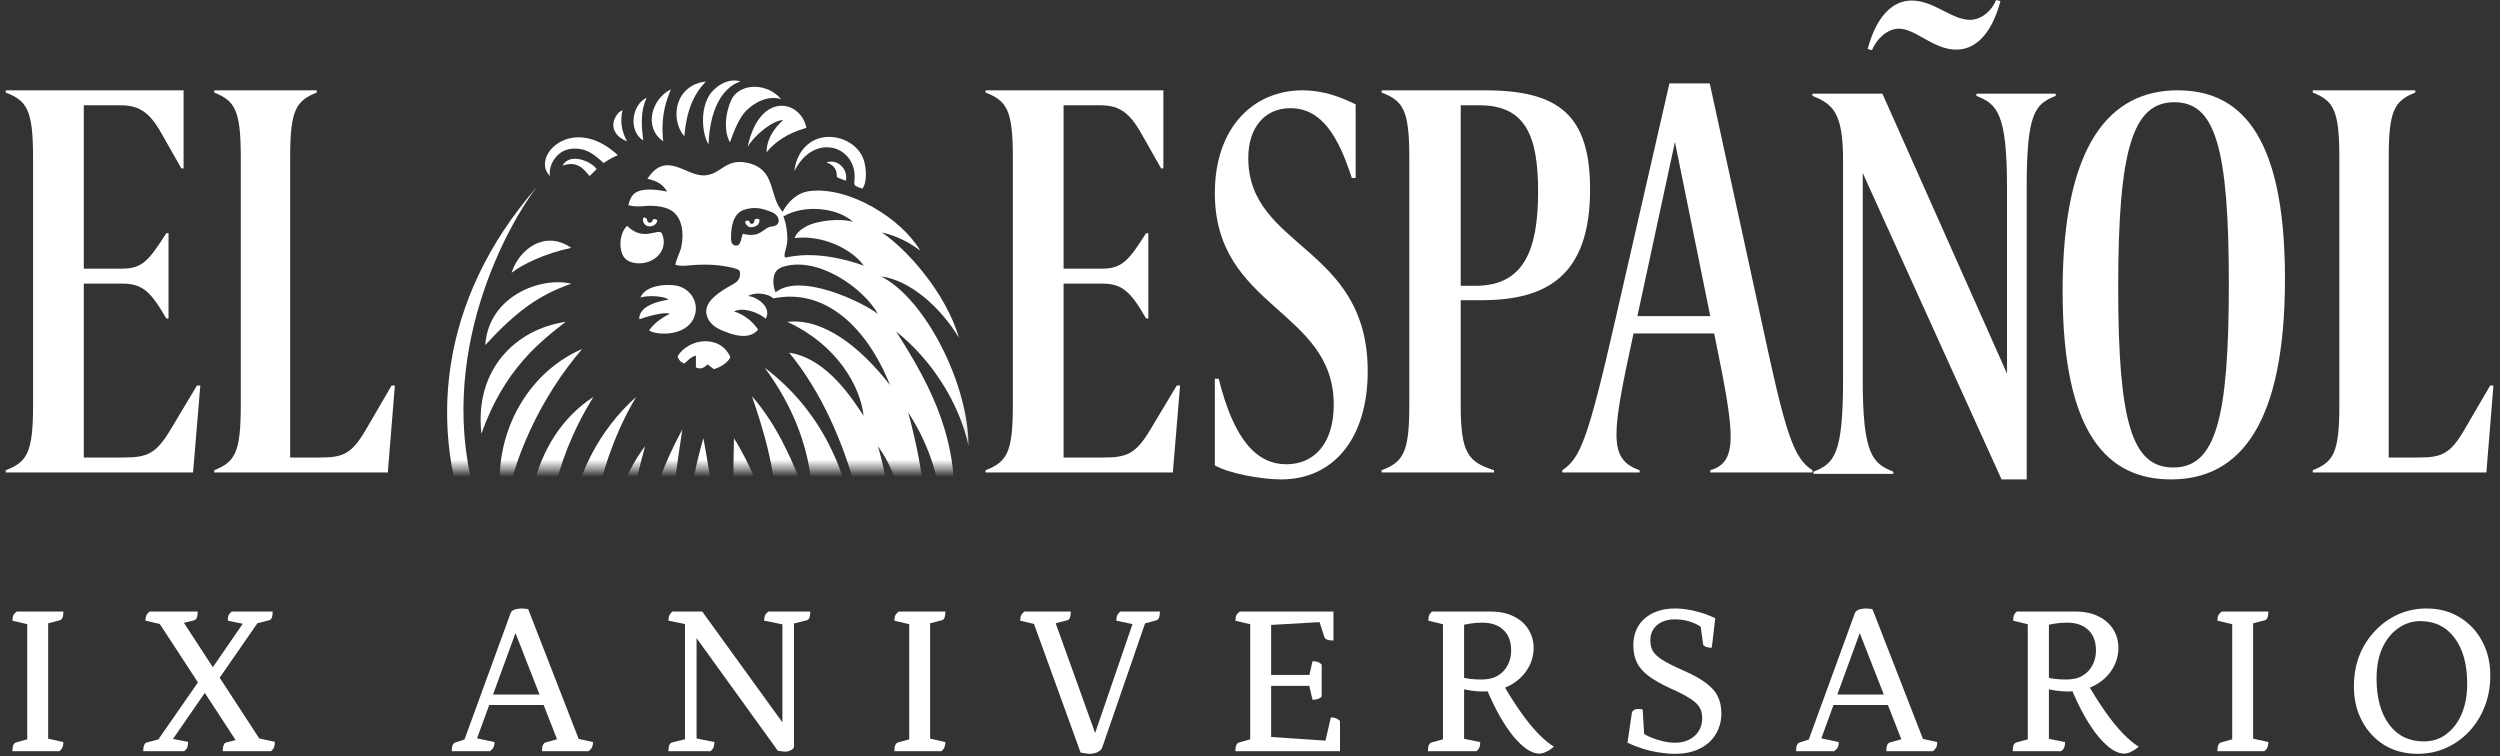 <svg width="291" height="88" viewBox="0 0 291 88" fill="none" xmlns="http://www.w3.org/2000/svg">
<rect x="0" y="0" width="291" height="88" fill="#333333" stroke="none"/>
<path fill-rule="evenodd" clip-rule="evenodd" d="M0.668 54.994V54.736C3.134 53.769 3.848 52.738 3.848 47.194V18.314C3.848 12.77 3.134 11.738 0.668 10.771V10.514H21.369V19.603H21.11L18.838 15.606C17.345 12.898 16.048 12.254 13.971 12.254H9.753V31.271H14.231C16.566 31.271 17.345 30.304 19.358 27.145H19.617V37.073H19.358C17.54 33.914 16.566 33.012 14.231 33.012H9.753V53.253H14.425C17.151 53.253 18.189 52.802 19.876 49.965L22.927 44.873H23.316L22.472 54.994H0.668Z" fill="white"/>
<path fill-rule="evenodd" clip-rule="evenodd" d="M24.933 54.994V54.736C27.333 53.769 28.027 52.738 28.027 47.194V18.314C28.027 12.77 27.333 11.738 24.933 10.771V10.514H36.869V10.771C34.469 11.738 33.775 12.77 33.775 18.314V53.253H37.311C39.964 53.253 40.974 52.802 42.616 49.965L45.584 44.873H45.963L45.142 54.994H24.933Z" fill="white"/>
<mask id="mask0_5384_717" style="mask-type:alpha" maskUnits="userSpaceOnUse" x="50" y="4" width="63" height="51">
<path d="M50.081 4.323H112.901V54.534H50.081V4.323Z" fill="white"/>
</mask>
<g mask="url(#mask0_5384_717)">
<path fill-rule="evenodd" clip-rule="evenodd" d="M75.464 26.341C75.884 26.42 76.421 26.173 76.507 25.706C76.538 25.622 76.361 25.515 76.175 25.481C75.889 25.495 76.004 25.988 75.544 25.918C75.137 25.777 75.571 25.354 74.889 25.318C74.725 25.799 75.007 26.254 75.464 26.341Z" fill="white"/>
<path fill-rule="evenodd" clip-rule="evenodd" d="M80.169 83.507C77.007 69.951 77.394 63.156 79.424 49.991C71.037 65.314 75.183 78.332 80.169 83.507Z" fill="white"/>
<path fill-rule="evenodd" clip-rule="evenodd" d="M81.874 50.998C77.728 65.314 80.791 76.112 83.953 84.458C85.156 76.425 83.901 61.825 81.874 50.998Z" fill="white"/>
<path fill-rule="evenodd" clip-rule="evenodd" d="M68.119 73.778C67.847 66.835 68.493 55.523 74.053 46.191C65.399 53.982 64.426 66.064 68.119 73.778Z" fill="white"/>
<path fill-rule="evenodd" clip-rule="evenodd" d="M74.901 80.553C70.858 69.918 72.637 61.025 75.089 51.935C69.681 59 68.225 72.948 74.901 80.553Z" fill="white"/>
<path fill-rule="evenodd" clip-rule="evenodd" d="M89.228 17.729C90.197 16.519 91.672 15.508 93.866 14.877C93.203 11.628 88.408 10.578 87.025 17.097C87.865 15.659 90.022 13.969 91.164 13.975C90.773 14.325 89.217 15.737 89.228 17.729Z" fill="white"/>
<path fill-rule="evenodd" clip-rule="evenodd" d="M96.196 18.908C97.548 19.38 97.359 20.293 97.422 20.6C97.44 20.687 98.308 20.976 98.459 21.038C98.754 19.641 97.422 18.442 96.196 18.908Z" fill="white"/>
<path fill-rule="evenodd" clip-rule="evenodd" d="M100.377 21.962C100.972 21.195 100.84 19.527 100.543 18.629C99.896 16.671 97.57 15.584 95.584 16.038C93.691 16.47 92.644 18.195 92.472 19.902C94.816 15.252 99.952 17.038 99.45 21.136C99.377 21.731 99.706 21.678 100.377 21.962Z" fill="white"/>
<path fill-rule="evenodd" clip-rule="evenodd" d="M68.621 20.493C68.952 20.165 69.203 19.952 69.441 19.686C68.884 18.8 66.318 17.7 65.483 19.28C67.242 18.654 67.996 19.748 68.621 20.493Z" fill="white"/>
<path fill-rule="evenodd" clip-rule="evenodd" d="M72.449 29.615C72.757 30.347 73.502 30.612 74.251 30.649C76.166 30.746 77.887 29.118 77.046 27.163C76.551 26.496 74.95 28.209 72.992 26.29C72.204 27.061 72.004 28.557 72.449 29.615Z" fill="white"/>
<path fill-rule="evenodd" clip-rule="evenodd" d="M77.194 16.44C76.879 13.281 77.626 11.575 78.094 10.399C75.812 11.53 74.896 14.871 77.194 16.44Z" fill="white"/>
<path fill-rule="evenodd" clip-rule="evenodd" d="M74.869 16.346C74.724 15.041 74.451 13.095 75.278 11.373C73.504 12.205 73.13 15.264 74.869 16.346Z" fill="white"/>
<path fill-rule="evenodd" clip-rule="evenodd" d="M78.872 41.456C78.984 41.929 79.299 42.179 79.651 42.315C80.04 42.016 80.385 41.543 81.005 41.387V42.772C81.614 43.062 82.011 42.734 82.365 42.418C82.654 42.637 82.885 42.812 83.095 42.971C83.994 42.726 84.842 42.07 85.011 41.566C83.862 38.939 80.245 39.304 78.872 41.456Z" fill="white"/>
<path fill-rule="evenodd" clip-rule="evenodd" d="M82.17 9.494C78.607 9.872 77.916 13.782 79.655 15.881C79.895 13 80.68 10.999 82.17 9.494Z" fill="white"/>
<path fill-rule="evenodd" clip-rule="evenodd" d="M86.199 9.48C84.579 8.971 83.028 10.295 82.535 11.132C81.316 13.202 81.938 16.099 82.471 16.784C82.568 14.401 83.085 12.687 83.802 11.507C84.483 10.389 85.343 9.752 86.199 9.48Z" fill="white"/>
<path fill-rule="evenodd" clip-rule="evenodd" d="M72.024 13.096C70.783 14.482 71.502 15.914 72.985 16.44C72.259 15.086 72.208 14.057 72.455 12.802C72.311 12.902 72.168 12.998 72.024 13.096Z" fill="white"/>
<path fill-rule="evenodd" clip-rule="evenodd" d="M86.9 12.844C88.511 11.333 90.005 11.237 90.919 11.54C89.336 9.655 86.367 9.662 85.281 11.346C84.788 12.111 83.965 14.76 84.968 16.576C85.756 14.26 86.437 13.277 86.9 12.844Z" fill="white"/>
<path fill-rule="evenodd" clip-rule="evenodd" d="M78.74 33.248C77.983 33.091 75.233 33.02 74.539 34.633C75.54 34.324 77.401 34.486 77.815 34.878C77.119 34.995 74.354 35.444 74.406 37.16C75.468 36.808 77.261 36.275 77.971 36.523C76.808 37.093 76.001 37.791 75.56 38.458C76.338 39.028 79.814 39.231 80.778 36.974C81.468 35.356 80.469 33.607 78.74 33.248Z" fill="white"/>
<path fill-rule="evenodd" clip-rule="evenodd" d="M58.681 60.087C59.558 53.505 63.005 46.14 67.767 40.618C60.747 43.634 56.653 51.962 58.681 60.087Z" fill="white"/>
<path fill-rule="evenodd" clip-rule="evenodd" d="M56.485 40.162C60.101 36.242 62.747 34.315 66.492 33.029C63.07 32.176 56.873 34.379 56.485 40.162Z" fill="white"/>
<path fill-rule="evenodd" clip-rule="evenodd" d="M59.546 31.755C60.811 30.763 63.457 29.49 66.492 28.851C63.457 26.73 60.424 28.98 59.546 31.755Z" fill="white"/>
<path fill-rule="evenodd" clip-rule="evenodd" d="M56.042 50.486C58.681 42.927 63.035 39.647 65.846 37.464C60.001 38.312 55.195 43.055 56.042 50.486Z" fill="white"/>
<path fill-rule="evenodd" clip-rule="evenodd" d="M69.073 46.205C61.779 50.897 59.649 61.629 63.264 69.272C63.458 61.248 64.103 54.238 69.073 46.205Z" fill="white"/>
<path fill-rule="evenodd" clip-rule="evenodd" d="M64.016 20.493C63.813 19.224 64.782 17.523 66.452 17.328C68.103 17.135 69.09 17.89 70.252 18.973C70.725 18.662 71.263 18.337 71.918 18.061C66.578 13.12 61.708 18.254 64.016 20.493Z" fill="white"/>
<path fill-rule="evenodd" clip-rule="evenodd" d="M112.734 51.875C112.744 44.782 107.733 34.784 102.555 32.176C105.903 32.584 109.492 35.772 111.626 39.322C110.076 34.028 105.49 28.942 102.645 27.061C104.238 27.398 105.829 28.183 107.119 29.178C104.963 25.466 98.826 21.655 94.224 22.245C92.806 22.427 91.727 23.459 91.105 24.654C91.107 24.656 91.108 24.659 91.111 24.662L91.087 24.686C91.092 24.675 91.099 24.665 91.105 24.654C89.413 22.82 90.435 19.613 86.854 18.926C84.394 18.455 83.885 20.365 81.947 20.419C79.776 20.479 77.546 17.479 75.358 20.808C76.481 21.087 77.075 21.379 77.663 22.298C76.624 22.105 75.254 21.902 74.288 22.268C73.544 22.55 73.326 23.205 73.132 23.885C74.334 24.177 74.929 23.925 75.881 23.956C76.598 23.98 77.326 24.076 77.972 24.405C79.472 25.17 79.619 27.221 79.313 28.691C79.158 29.433 78.743 30.064 78.61 30.823C79.452 31.053 80.142 30.869 80.997 30.831C81.871 30.791 82.756 30.786 83.626 30.886C83.967 30.924 86.046 31.183 86.111 31.585C86.303 32.773 85.466 32.966 84.606 33.492C83.359 34.255 81.472 35.516 82.499 37.252C82.985 38.073 83.938 38.447 84.797 38.752C85.518 39.007 87.239 39.556 88.241 38.376C87.798 37.642 86.745 36.634 85.442 36.254C86.489 35.7 88.329 36.393 89.132 37.101C89.893 35.693 88.021 34.52 87.085 34.461C87.74 34.013 89.289 34.07 90.021 34.736C95.868 33.511 100.814 37.863 103.599 44.822C100.124 40.365 95.81 36.988 91.654 37.467C97.451 40.154 100.124 44.931 100.529 48.395C99.441 46.823 96.417 41.741 91.863 41.053C99.213 49.991 102.33 64.567 101.568 75.017C101.534 75.499 101.384 76.001 101.155 76.495C104.644 73.223 104.531 59.597 102.187 51.936C106.857 58.294 105.798 69.549 105.66 70.494C105.635 70.658 105.585 70.822 105.536 70.984C107.967 67.728 108.99 60.086 105.709 47.997C110.344 55.103 110.076 62.282 109.143 65.688C110.262 63.899 110.638 62.188 110.977 60.458C111.753 51.497 108.566 45.228 104.31 38.589C108.387 41.811 111.643 46.839 112.734 51.875ZM99.292 25.83C97.833 25.364 95.05 25.675 93.845 26.356C93.283 26.674 92.713 27.061 92.497 27.712C95.659 27.307 99.16 28.96 100.543 30.921C95.379 29.09 92.317 29.806 91.437 29.978C91.071 29.764 91.651 28.915 91.645 27.814C91.636 26.137 91.183 25.196 91.183 25.196C93.635 23.751 97.506 24.177 99.292 25.83ZM89.863 26.356C88.816 26.438 88.647 27.754 86.479 27.217C86.268 27.555 86.286 28.586 85.714 28.586C85.239 28.588 85.117 28.216 85.09 27.859C85.067 25.431 85.84 24.725 86.512 24.452C87.853 23.986 88.787 24.263 89.898 24.718C90.755 25.068 91.026 26.264 89.863 26.356ZM90.292 34.016C90.035 33.538 89.984 32.914 90.043 32.385C90.114 31.76 90.422 31.305 91.09 31.071C95.174 29.735 100.543 33.559 102.187 36.54C100.397 35.152 93.183 31.695 90.292 34.016Z" fill="white"/>
<path fill-rule="evenodd" clip-rule="evenodd" d="M88.008 25.479C87.668 25.54 87.93 25.968 87.543 26.059C87.071 26.061 87.44 25.488 86.781 25.731C86.644 26.03 87.038 26.386 87.282 26.435C87.655 26.511 88.228 26.294 88.341 25.96C88.421 25.732 88.527 25.395 88.008 25.479Z" fill="white"/>
<path fill-rule="evenodd" clip-rule="evenodd" d="M89.017 42.81C92.068 46.952 94.801 52.609 94.549 59.517C92.905 55.539 91.261 50.403 87.527 46.115C88.578 49.246 90.881 55.821 90.372 62.424C89.169 58.365 87.054 53.502 85.432 51.018C85.207 58.235 85.627 69.966 86.819 79.038C87.197 81.913 87.203 86.188 87.121 86.289C90.583 83.792 91.158 74.008 91.158 65.314C92.649 68.076 93.858 78.395 91.68 83.952C91.669 83.988 91.616 84.071 91.544 84.17C95.248 81.119 95.297 65.107 95.331 62.95C97.657 71.038 96.911 77.3 96.328 80.804C96.311 80.866 96.274 80.949 96.227 81.042C100.795 73.777 103.185 53.524 89.017 42.81Z" fill="white"/>
<path fill-rule="evenodd" clip-rule="evenodd" d="M62.502 21.751C59.599 25.416 50.183 41.301 55.589 58.634C60.996 75.968 74.259 83.604 85.471 87.482C57.794 81.99 39.462 48.169 62.502 21.751Z" fill="white"/>
</g>
<path fill-rule="evenodd" clip-rule="evenodd" d="M114.716 54.994V54.736C117.182 53.769 117.896 52.738 117.896 47.194V18.314C117.896 12.77 117.182 11.738 114.716 10.771V10.514H135.417V19.603H135.157L132.886 15.606C131.393 12.898 130.095 12.254 128.019 12.254H123.801V31.271H128.278C130.615 31.271 131.393 30.304 133.405 27.145H133.665V37.073H133.405C131.588 33.914 130.615 33.012 128.278 33.012H123.801V53.253H128.473C131.199 53.253 132.237 52.802 133.925 49.965L136.974 44.873H137.364L136.52 54.994H114.716Z" fill="white"/>
<path fill-rule="evenodd" clip-rule="evenodd" d="M141.408 44.087H141.855C143.64 51.205 146.255 54.039 149.763 54.039C152.888 54.039 155.248 51.709 155.248 47.11C155.248 36.024 141.408 35.898 141.408 22.482C141.408 14.797 145.937 10.514 151.613 10.514C154.1 10.514 156.141 11.333 157.799 12.151V20.718H157.353C155.822 15.993 153.909 12.592 150.209 12.592C147.148 12.592 145.299 14.923 145.299 18.387C145.299 28.906 159.202 28.591 159.202 43.205C159.202 51.079 155.184 55.803 149.125 55.803C146.83 55.803 143.002 55.11 141.408 54.165V44.087Z" fill="white"/>
<path fill-rule="evenodd" clip-rule="evenodd" d="M171.736 33.269C177.326 33.269 179.036 29.208 179.036 22.31C179.036 15.735 177.524 12.254 172.196 12.254H170.027V33.269H171.736ZM160.82 54.994V54.736C163.318 53.769 164.043 52.738 164.043 47.194V18.314C164.043 12.77 163.318 11.738 160.82 10.771V10.514H172.855C181.469 10.514 185.086 13.414 185.086 22.052C185.086 32.303 179.826 34.946 172.394 34.946H170.027V47.194C170.027 52.738 170.882 53.769 173.907 54.736V54.994H160.82Z" fill="white"/>
<path fill-rule="evenodd" clip-rule="evenodd" d="M194.963 16.527L190.592 36.8H199.077L194.963 16.527ZM199.077 54.993V54.734C202.42 53.759 201.905 50.38 199.527 38.815H190.142C187.636 50.445 187.121 53.434 190.85 54.734V54.993H181.85V54.734C183.908 53.37 184.808 51.29 187.957 37.515L194.321 9.705H199.013L205.055 37.45C207.819 50.38 208.719 53.305 210.969 54.734V54.993H199.077Z" fill="white"/>
<path fill-rule="evenodd" clip-rule="evenodd" d="M232.853 0.128C232.472 1.54 231.199 5.773 227.7 5.773C225.028 5.773 222.993 3.335 221.02 3.335C219.684 3.335 218.412 4.554 217.903 5.837L217.395 5.709C217.776 4.297 219.049 0.064 222.547 0.064C225.092 0.064 227.191 2.309 229.291 2.309C230.627 2.309 231.835 1.283 232.344 0L232.853 0.128ZM232.98 55.802L216.822 20.14V44.193C216.822 52.916 217.967 53.942 220.384 54.904V55.161H211.096V54.904C213.514 53.942 214.531 52.916 214.531 44.193V18.665C214.531 13.149 213.386 12.123 210.969 11.161V10.904H219.112L233.617 43.487V21.872C233.617 13.149 232.472 12.123 230.053 11.161V10.904H239.279V11.161C236.86 12.123 235.906 13.149 235.906 21.872V55.802H232.98Z" fill="white"/>
<path fill-rule="evenodd" clip-rule="evenodd" d="M259.438 33.064C259.438 17.001 257.804 11.899 253.092 11.899C248.255 11.899 246.559 17.379 246.559 33.442C246.559 49.252 248.192 54.417 252.967 54.417C257.867 54.417 259.438 48.874 259.438 33.064ZM240.088 33.882C240.088 16.686 245.68 10.514 253.469 10.514C260.254 10.514 265.971 14.923 265.971 32.434C265.971 49.126 260.883 55.803 252.716 55.803C245.302 55.803 240.088 50.512 240.088 33.882Z" fill="white"/>
<path fill-rule="evenodd" clip-rule="evenodd" d="M269.206 54.994V54.736C271.605 53.769 272.3 52.738 272.3 47.194V18.314C272.3 12.77 271.605 11.738 269.206 10.771V10.514H281.142V10.771C278.742 11.738 278.047 12.77 278.047 18.314V53.253H281.584C284.237 53.253 285.247 52.802 286.888 49.965L289.857 44.873H290.236L289.415 54.994H269.206Z" fill="white"/>
<path d="M281.425 87.745C279.954 87.745 278.661 87.407 277.545 86.731C276.429 86.037 275.558 85.099 274.932 83.915C274.306 82.732 273.994 81.396 273.994 79.908C273.994 78.606 274.205 77.405 274.628 76.306C275.067 75.207 275.676 74.251 276.454 73.44C277.232 72.611 278.128 71.969 279.143 71.512C280.174 71.055 281.273 70.827 282.44 70.827C283.911 70.827 285.205 71.174 286.321 71.867C287.437 72.543 288.308 73.474 288.933 74.657C289.559 75.824 289.872 77.151 289.872 78.639C289.872 79.908 289.66 81.091 289.238 82.191C288.815 83.29 288.223 84.254 287.462 85.082C286.701 85.911 285.805 86.562 284.773 87.035C283.742 87.509 282.626 87.745 281.425 87.745ZM282.136 86.3C283.15 86.3 284.029 86.012 284.773 85.437C285.534 84.862 286.126 84.076 286.549 83.078C286.972 82.064 287.183 80.905 287.183 79.603C287.183 77.337 286.693 75.553 285.712 74.251C284.748 72.949 283.412 72.298 281.704 72.298C280.774 72.298 279.92 72.577 279.143 73.135C278.365 73.676 277.747 74.446 277.291 75.444C276.851 76.441 276.631 77.616 276.631 78.969C276.631 81.235 277.122 83.028 278.103 84.347C279.083 85.649 280.428 86.3 282.136 86.3Z" fill="white"/>
<path d="M258.105 87.441C258.105 87.136 258.138 86.9 258.206 86.731C258.291 86.562 258.392 86.46 258.51 86.426L260.235 85.944L259.829 86.376V72.298L260.261 72.755L258.105 72.247C258.105 71.994 258.138 71.791 258.206 71.639C258.274 71.487 258.409 71.334 258.612 71.182H264.04C264.04 71.487 264.006 71.723 263.938 71.892C263.871 72.061 263.769 72.163 263.634 72.197L261.782 72.679L262.264 72.222V86.325L261.757 85.868L264.04 86.376C264.04 86.612 264.006 86.807 263.938 86.959C263.888 87.111 263.769 87.272 263.583 87.441H258.105Z" fill="white"/>
<path d="M234.283 87.441C234.283 87.136 234.316 86.9 234.384 86.731C234.469 86.562 234.57 86.46 234.688 86.426L236.464 85.944L236.033 86.376V72.298L236.413 72.755L234.333 72.247C234.333 71.994 234.359 71.791 234.409 71.639C234.477 71.47 234.595 71.317 234.765 71.182H241.537C242.636 71.182 243.558 71.377 244.302 71.766C245.046 72.138 245.612 72.645 246.001 73.287C246.39 73.93 246.584 74.64 246.584 75.418C246.584 76.314 246.339 77.151 245.849 77.929C245.375 78.69 244.699 79.307 243.82 79.781C242.94 80.254 241.892 80.491 240.674 80.491C240.252 80.491 239.804 80.457 239.33 80.389C238.857 80.322 238.417 80.229 238.011 80.111H238.493V86.528L237.859 85.868L240.37 86.376C240.37 86.646 240.336 86.858 240.269 87.01C240.218 87.162 240.1 87.306 239.914 87.441H234.283ZM238.493 79.223L238.062 78.766C238.299 78.868 238.654 78.952 239.127 79.02C239.601 79.07 240.057 79.096 240.497 79.096C241.292 79.096 241.934 78.944 242.425 78.639C242.932 78.335 243.312 77.929 243.566 77.422C243.837 76.915 243.972 76.348 243.972 75.722C243.972 74.674 243.668 73.871 243.059 73.313C242.467 72.755 241.647 72.476 240.598 72.476C240.125 72.476 239.677 72.51 239.254 72.577C238.831 72.645 238.442 72.721 238.087 72.805L238.493 72.425V79.223ZM247.219 87.72C246.813 87.72 246.356 87.559 245.849 87.238C245.342 86.9 244.809 86.401 244.251 85.741C243.71 85.082 243.16 84.262 242.602 83.281C242.044 82.283 241.503 81.142 240.979 79.857L242.805 79.248C243.498 80.483 244.209 81.624 244.936 82.672C245.663 83.721 246.373 84.609 247.066 85.336C247.777 86.063 248.402 86.587 248.943 86.908C248.707 87.128 248.436 87.314 248.132 87.466C247.827 87.635 247.523 87.72 247.219 87.72Z" fill="white"/>
<path d="M209.063 87.441C209.063 87.137 209.096 86.9 209.164 86.731C209.249 86.562 209.35 86.46 209.468 86.426L211.041 85.919L210.331 86.655L215.911 71.36C215.962 71.225 216.063 71.115 216.215 71.03C216.368 70.945 216.528 70.895 216.697 70.878C216.883 70.844 217.044 70.827 217.179 70.827C217.315 70.827 217.441 70.836 217.56 70.853C217.695 70.853 217.83 70.878 217.966 70.929L224.053 86.579L223.191 85.868L225.499 86.376C225.499 86.612 225.465 86.807 225.397 86.959C225.33 87.111 225.194 87.272 224.992 87.441H219.564C219.564 87.137 219.597 86.9 219.665 86.731C219.75 86.562 219.851 86.46 219.969 86.426L221.694 85.945L221.491 86.502L216.139 72.831L216.799 72.806L211.751 86.629L211.65 85.868L214.034 86.376C214.034 86.612 214 86.807 213.933 86.959C213.865 87.111 213.721 87.272 213.501 87.441H209.063ZM212.994 82.064L213.298 80.846H219.843L220.198 82.064H212.994Z" fill="white"/>
<path d="M194.939 87.745C194.415 87.745 193.814 87.695 193.138 87.593C192.478 87.492 191.827 87.34 191.185 87.137C190.542 86.934 189.959 86.705 189.435 86.452L189.967 82.875C190.12 82.639 190.365 82.52 190.703 82.52C190.787 82.52 190.88 82.529 190.982 82.546C191.083 82.546 191.159 82.562 191.21 82.596L191.413 86.097L190.931 85.133C191.269 85.386 191.667 85.615 192.123 85.818C192.58 86.004 193.053 86.156 193.544 86.274C194.034 86.393 194.508 86.452 194.964 86.452C195.894 86.452 196.655 86.19 197.247 85.665C197.839 85.124 198.135 84.431 198.135 83.586C198.135 83.095 198.033 82.681 197.83 82.343C197.627 81.988 197.255 81.641 196.714 81.303C196.173 80.948 195.404 80.55 194.406 80.111C193.341 79.62 192.495 79.138 191.87 78.665C191.244 78.191 190.796 77.667 190.525 77.092C190.255 76.517 190.12 75.858 190.12 75.114C190.12 73.812 190.559 72.772 191.439 71.994C192.335 71.216 193.518 70.827 194.99 70.827C195.717 70.827 196.486 70.929 197.298 71.132C198.126 71.317 198.913 71.597 199.657 71.969L199.251 75.393C198.946 75.393 198.701 75.35 198.515 75.266C198.346 75.181 198.253 75.08 198.236 74.962L197.881 72.374L198.465 73.414C198.109 73.008 197.619 72.687 196.993 72.451C196.368 72.214 195.7 72.095 194.99 72.095C194.093 72.095 193.383 72.324 192.859 72.78C192.352 73.22 192.098 73.812 192.098 74.556C192.098 75.012 192.199 75.427 192.402 75.799C192.622 76.154 193.003 76.5 193.544 76.839C194.085 77.177 194.854 77.566 195.852 78.005C196.985 78.496 197.881 78.986 198.541 79.477C199.2 79.95 199.665 80.474 199.936 81.049C200.223 81.607 200.367 82.267 200.367 83.028C200.367 83.958 200.139 84.786 199.682 85.513C199.242 86.224 198.617 86.773 197.805 87.162C197.01 87.551 196.055 87.745 194.939 87.745Z" fill="white"/>
<path d="M166.21 87.441C166.21 87.136 166.244 86.9 166.312 86.731C166.396 86.562 166.498 86.46 166.616 86.426L168.392 85.944L167.96 86.376V72.298L168.341 72.755L166.261 72.247C166.261 71.994 166.286 71.791 166.337 71.639C166.405 71.47 166.523 71.317 166.692 71.182H173.464C174.564 71.182 175.485 71.377 176.229 71.766C176.973 72.138 177.54 72.645 177.929 73.287C178.318 73.93 178.512 74.64 178.512 75.418C178.512 76.314 178.267 77.151 177.776 77.929C177.303 78.69 176.627 79.307 175.747 79.781C174.868 80.254 173.82 80.491 172.602 80.491C172.179 80.491 171.731 80.457 171.258 80.389C170.784 80.322 170.345 80.229 169.939 80.111H170.421V86.528L169.787 85.868L172.298 86.376C172.298 86.646 172.264 86.858 172.196 87.01C172.145 87.162 172.027 87.306 171.841 87.441H166.21ZM170.421 79.223L169.989 78.766C170.226 78.868 170.581 78.952 171.055 79.02C171.528 79.07 171.985 79.096 172.424 79.096C173.219 79.096 173.862 78.944 174.352 78.639C174.859 78.335 175.24 77.929 175.494 77.422C175.764 76.915 175.899 76.348 175.899 75.722C175.899 74.674 175.595 73.871 174.986 73.313C174.394 72.755 173.574 72.476 172.526 72.476C172.052 72.476 171.604 72.51 171.182 72.577C170.759 72.645 170.37 72.721 170.015 72.805L170.421 72.425V79.223ZM179.146 87.72C178.74 87.72 178.284 87.559 177.776 87.238C177.269 86.9 176.736 86.401 176.178 85.741C175.637 85.082 175.088 84.262 174.53 83.281C173.972 82.283 173.431 81.142 172.906 79.857L174.733 79.248C175.426 80.483 176.136 81.624 176.863 82.672C177.59 83.721 178.301 84.609 178.994 85.336C179.704 86.063 180.33 86.587 180.871 86.908C180.634 87.128 180.364 87.314 180.059 87.466C179.755 87.635 179.45 87.72 179.146 87.72Z" fill="white"/>
<path d="M143.8 87.441C143.8 87.136 143.834 86.9 143.902 86.731C143.986 86.562 144.088 86.46 144.206 86.426L145.931 85.944L145.525 86.376V72.298L145.905 72.755L143.8 72.247C143.8 71.994 143.834 71.791 143.902 71.639C143.969 71.487 144.104 71.334 144.307 71.182H155.214V74.556C154.893 74.556 154.648 74.522 154.479 74.454C154.309 74.386 154.2 74.277 154.149 74.124L153.515 72.171L153.87 72.4L147.681 72.755L147.96 72.425V78.741L147.706 78.563H152.703L152.373 78.741L152.779 76.965C152.965 76.965 153.151 76.991 153.337 77.041C153.54 77.092 153.709 77.202 153.844 77.371V81.074C153.709 81.227 153.54 81.328 153.337 81.379C153.151 81.43 152.965 81.455 152.779 81.455L152.348 79.603L152.703 79.832H147.706L147.96 79.603V86.046L147.706 85.767L154.504 86.223L154.2 86.579L154.91 83.509C155.147 83.509 155.349 83.543 155.519 83.611C155.688 83.678 155.84 83.78 155.975 83.915V87.441H143.8Z" fill="white"/>
<path d="M126.895 87.745C126.76 87.745 126.574 87.728 126.337 87.695C126.101 87.661 125.915 87.627 125.779 87.593L120.174 72.121L120.909 72.755L118.753 72.247C118.753 71.994 118.787 71.791 118.855 71.639C118.923 71.487 119.049 71.334 119.235 71.182H124.638C124.638 71.487 124.604 71.723 124.537 71.892C124.469 72.061 124.367 72.163 124.232 72.197L122.355 72.679L122.71 72.07L127.733 86.046H127.225L132.019 72.07L132.095 72.704L129.939 72.247C129.939 71.994 129.973 71.791 130.041 71.639C130.108 71.487 130.227 71.334 130.396 71.182H135.012C135.012 71.487 134.978 71.723 134.911 71.892C134.843 72.061 134.742 72.163 134.606 72.197L132.958 72.653L133.49 71.968L128.291 87.035C128.223 87.204 128.105 87.339 127.935 87.441C127.766 87.559 127.589 87.635 127.403 87.669C127.217 87.72 127.048 87.745 126.895 87.745Z" fill="white"/>
<path d="M104.107 87.441C104.107 87.136 104.141 86.9 104.209 86.731C104.293 86.562 104.395 86.46 104.513 86.426L106.238 85.944L105.832 86.376V72.298L106.263 72.755L104.107 72.247C104.107 71.994 104.141 71.791 104.209 71.639C104.276 71.487 104.412 71.334 104.615 71.182H110.043C110.043 71.487 110.009 71.723 109.941 71.892C109.874 72.061 109.772 72.163 109.637 72.197L107.785 72.679L108.267 72.222V86.325L107.76 85.868L110.043 86.376C110.043 86.612 110.009 86.807 109.941 86.959C109.89 87.111 109.772 87.272 109.586 87.441H104.107Z" fill="white"/>
<path d="M91.454 87.492C91.269 87.492 91.091 87.475 90.922 87.441C90.77 87.424 90.643 87.407 90.541 87.39L80.751 73.82L81.08 73.642V86.579L80.877 85.919L83.16 86.376C83.16 86.612 83.126 86.815 83.059 86.984C83.008 87.136 82.89 87.289 82.704 87.441H77.808C77.808 87.136 77.842 86.9 77.91 86.731C77.994 86.562 78.096 86.46 78.214 86.426L80.04 85.97L79.736 86.705V72.146L80.066 72.704L77.808 72.247C77.808 71.994 77.842 71.791 77.91 71.639C77.977 71.487 78.096 71.334 78.265 71.182H81.74L91.886 85.209L91.074 85.437V72.044L91.226 72.704L88.943 72.247C88.943 71.994 88.977 71.791 89.045 71.639C89.112 71.487 89.239 71.334 89.425 71.182H94.321C94.321 71.487 94.287 71.723 94.219 71.892C94.152 72.061 94.05 72.163 93.915 72.197L92.089 72.653L92.418 71.994V86.883C92.418 87.001 92.359 87.111 92.241 87.213C92.123 87.297 91.987 87.365 91.835 87.415C91.683 87.466 91.556 87.492 91.454 87.492Z" fill="white"/>
<path d="M52.588 87.441C52.588 87.137 52.622 86.9 52.69 86.731C52.774 86.562 52.876 86.46 52.994 86.426L54.567 85.919L53.857 86.655L59.437 71.36C59.487 71.225 59.589 71.115 59.741 71.03C59.893 70.945 60.054 70.895 60.223 70.878C60.409 70.844 60.57 70.827 60.705 70.827C60.84 70.827 60.967 70.836 61.086 70.853C61.221 70.853 61.356 70.878 61.491 70.929L67.579 86.579L66.716 85.868L69.025 86.376C69.025 86.612 68.991 86.807 68.923 86.959C68.856 87.111 68.72 87.272 68.517 87.441H63.089C63.089 87.137 63.123 86.9 63.191 86.731C63.275 86.562 63.377 86.46 63.495 86.426L65.22 85.945L65.017 86.502L59.665 72.831L60.325 72.806L55.277 86.629L55.175 85.868L57.56 86.376C57.56 86.612 57.526 86.807 57.458 86.959C57.391 87.111 57.247 87.272 57.027 87.441H52.588ZM56.52 82.064L56.824 80.846H63.368L63.723 82.064H56.52Z" fill="white"/>
<path d="M25.932 87.441C25.932 87.136 25.966 86.9 26.034 86.731C26.102 86.545 26.203 86.443 26.338 86.426L28.266 85.919L27.759 86.655L18.298 72.171L19.16 72.755L16.928 72.247C16.928 71.994 16.962 71.791 17.029 71.639C17.097 71.487 17.224 71.334 17.41 71.182H23.015C23.015 71.487 22.982 71.723 22.914 71.892C22.846 72.061 22.745 72.163 22.61 72.197L20.682 72.679L21.113 72.044L30.549 86.528L29.788 85.868L31.995 86.35C31.995 86.604 31.961 86.815 31.893 86.984C31.842 87.136 31.724 87.289 31.538 87.441H25.932ZM16.674 87.441C16.674 87.136 16.708 86.9 16.776 86.731C16.86 86.545 16.962 86.443 17.08 86.426L18.906 85.944L18.044 86.629L23.396 78.918L24.563 79.603L19.794 86.502L19.642 85.919L21.899 86.35C21.899 86.604 21.866 86.815 21.798 86.984C21.747 87.136 21.629 87.289 21.443 87.441H16.674ZM25.248 79.35L24.081 78.665L28.646 72.044L28.748 72.704L26.516 72.247C26.516 71.994 26.541 71.791 26.592 71.639C26.66 71.487 26.786 71.334 26.972 71.182H31.741C31.741 71.487 31.707 71.723 31.64 71.892C31.572 72.061 31.47 72.163 31.335 72.197L29.534 72.653L30.397 71.918L25.248 79.35Z" fill="white"/>
<path d="M1.445 87.441C1.445 87.136 1.479 86.9 1.546 86.731C1.631 86.562 1.732 86.46 1.851 86.426L3.575 85.944L3.17 86.376V72.298L3.601 72.755L1.445 72.247C1.445 71.994 1.479 71.791 1.546 71.639C1.614 71.487 1.749 71.334 1.952 71.182H7.38C7.38 71.487 7.346 71.723 7.279 71.892C7.211 72.061 7.11 72.163 6.974 72.197L5.123 72.679L5.605 72.222V86.325L5.097 85.868L7.38 86.376C7.38 86.612 7.346 86.807 7.279 86.959C7.228 87.111 7.11 87.272 6.924 87.441H1.445Z" fill="white"/>
</svg>
